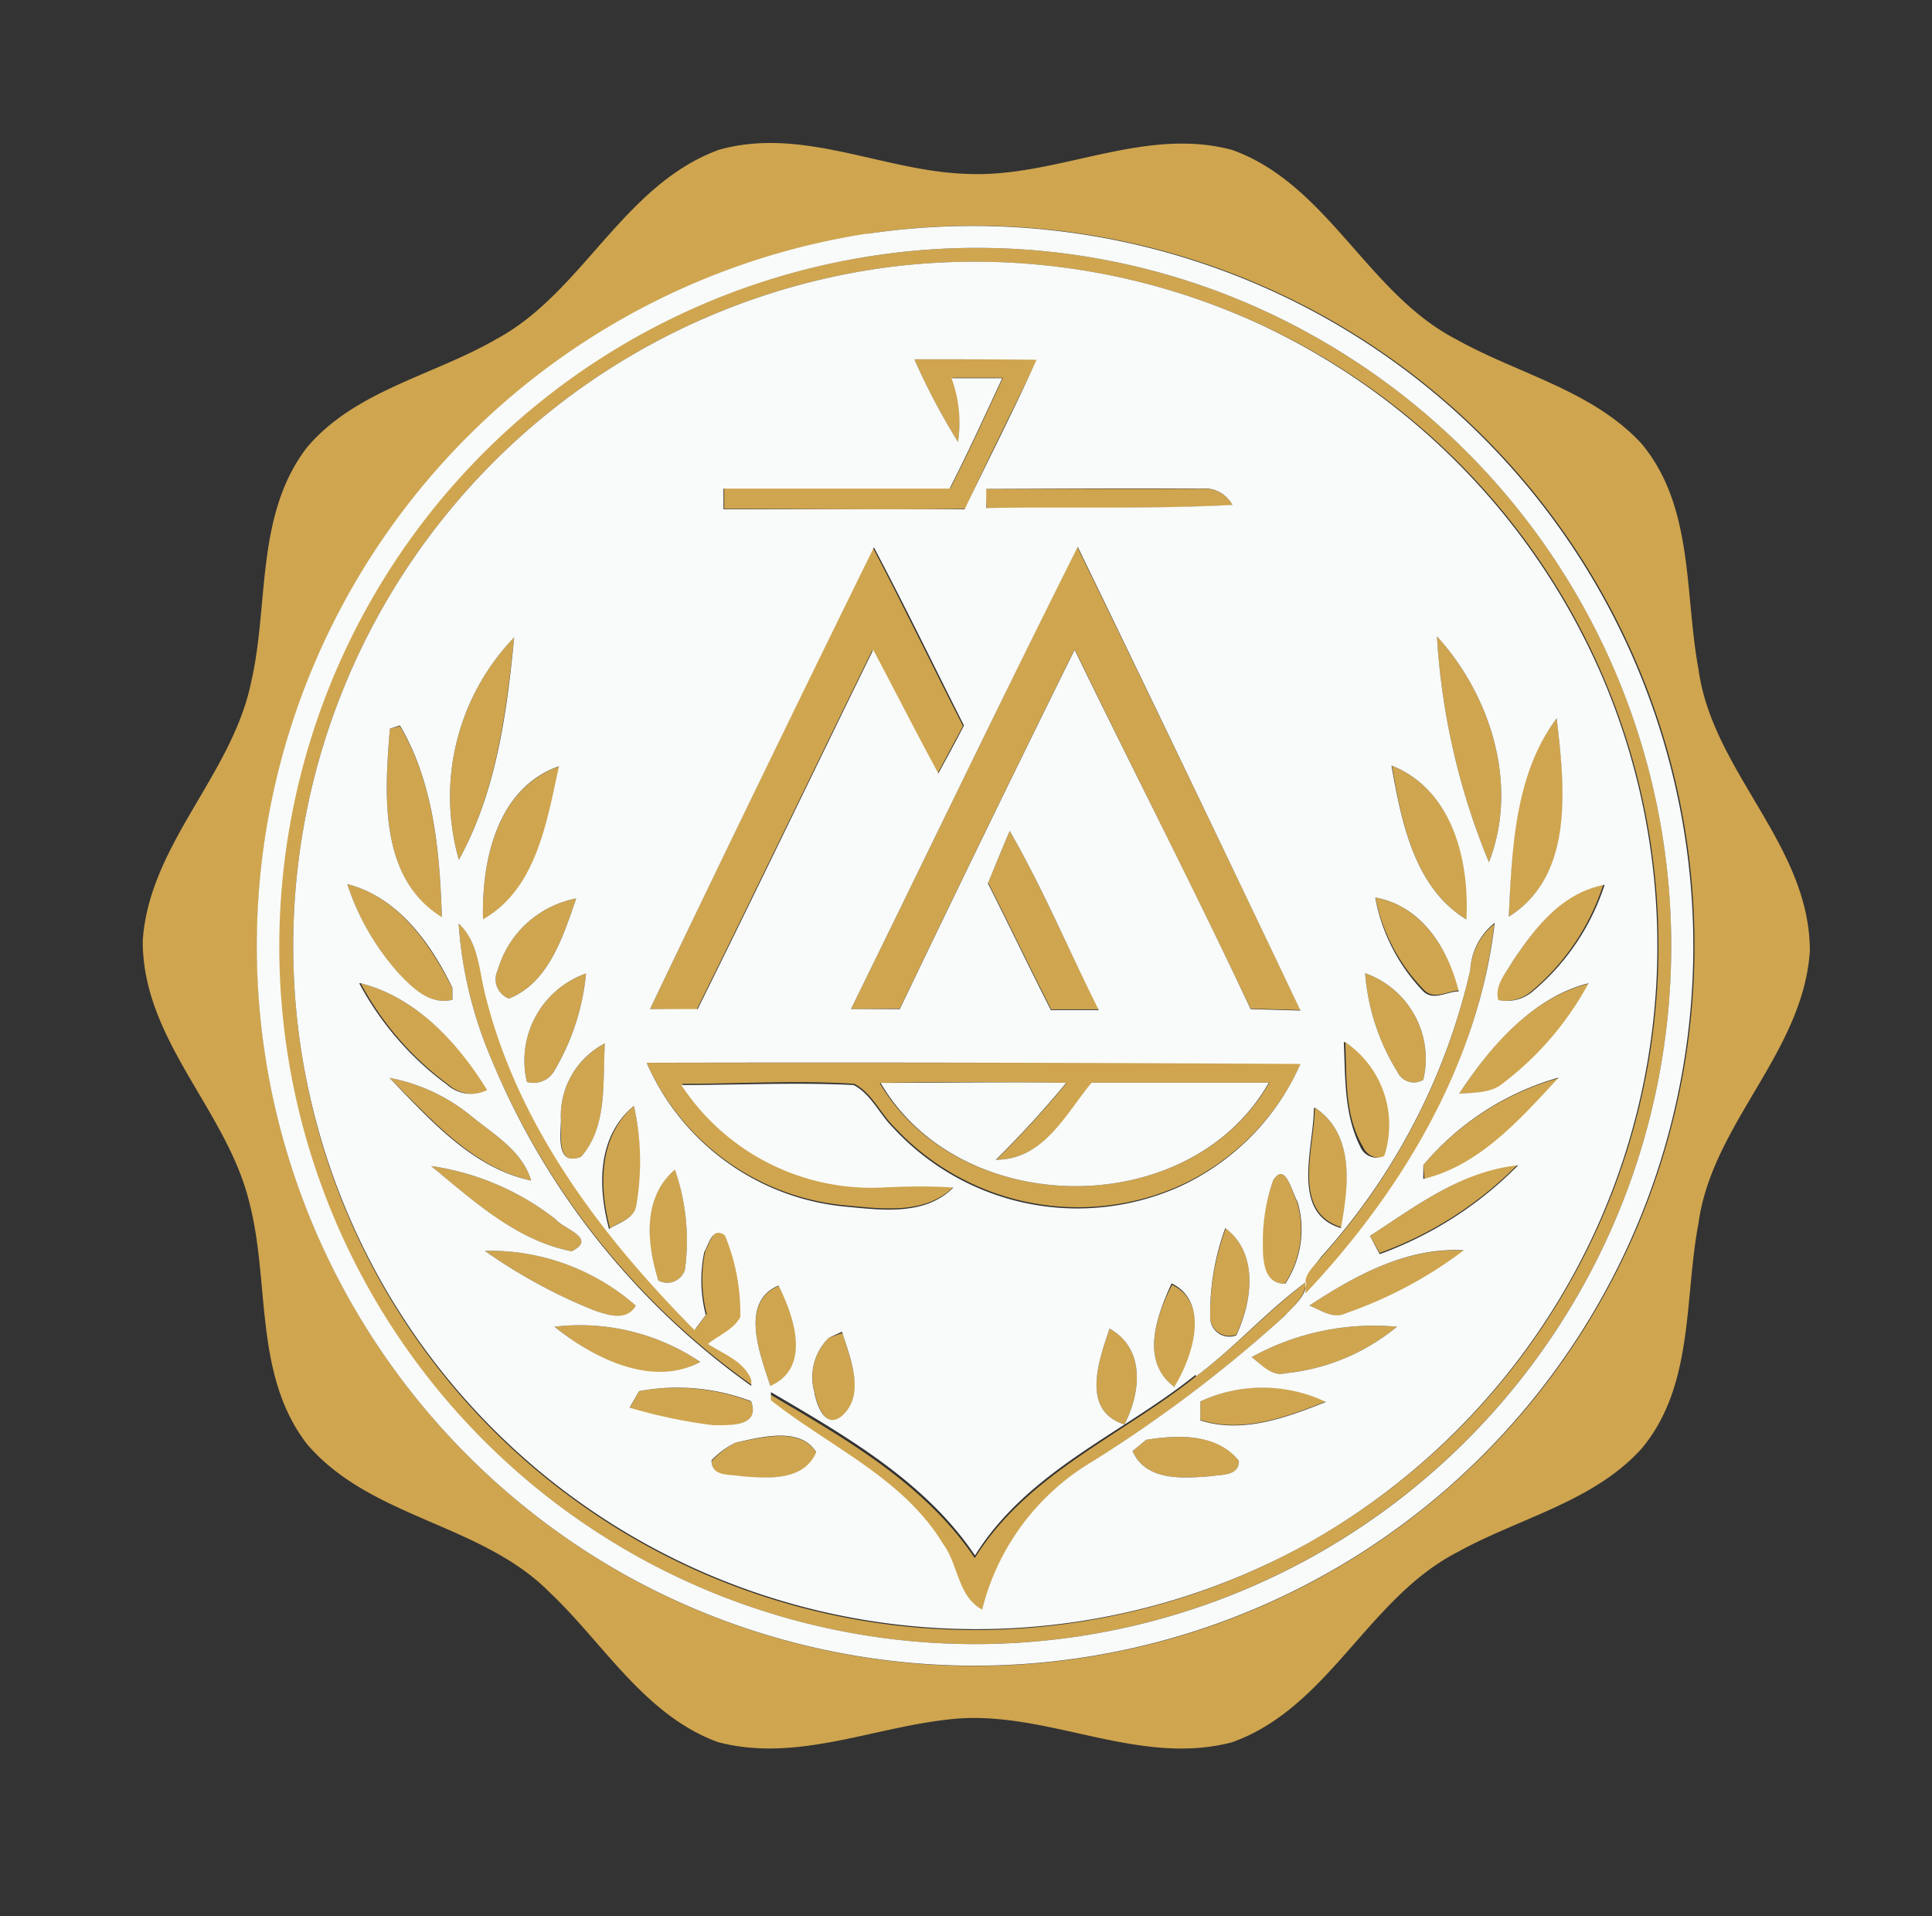 <svg id="katman_1" data-name="katman 1" xmlns="http://www.w3.org/2000/svg" viewBox="0 0 80.67 80"><rect x="0" y="0" width="80.67" height="80" fill="#333333" stroke="none"/><defs><style>.cls-1{fill:#cfa54f;}.cls-2{fill:#f9fbfa;}</style></defs><title>fav</title><path class="cls-1" d="M30,6.26c3.5-1,6.9.9,10.39,1,3.73.17,7.34-2,11.06-1,4,1.44,5.65,6,9.36,7.91,2.57,1.44,5.66,2.12,7.72,4.34,2.21,2.63,1.8,6.27,2.39,9.43.58,4.29,4.65,7.33,4.65,11.76-.28,4.25-4.08,7.2-4.65,11.37-.6,3.15-.18,6.77-2.36,9.39-2,2.24-5.15,2.92-7.72,4.35-3.73,1.92-5.36,6.49-9.4,7.93-4,1.05-7.85-1.44-11.86-.95-3.19.35-6.38,1.8-9.61.94-3.05-1.12-4.76-4.11-7-6.23-2.86-2.91-7.49-3.09-10.16-6.22-2.21-2.88-1.54-6.71-2.38-10-.91-3.9-4.48-6.82-4.47-11,.26-4,3.71-6.9,4.52-10.77.76-3.26.17-7,2.33-9.82,2-2.38,5.26-3,7.91-4.53C24.33,12.22,26,7.74,30,6.26Zm6.23,3.5a30.1,30.1,0,0,0-10.12,56,30,30,0,0,0,34.34-3.62A30.06,30.06,0,0,0,36.22,9.76Z"/><path class="cls-1" d="M37.4,10.55A28.7,28.7,0,0,1,55,14.11a29.18,29.18,0,0,1,3.5,48.43,29,29,0,0,1-35.33.2A29.16,29.16,0,0,1,37.4,10.55Zm-.5.63A28.59,28.59,0,0,0,12.6,44a28.45,28.45,0,0,0,42,20.43A28.56,28.56,0,0,0,36.9,11.18Z"/><path class="cls-1" d="M38.18,15c1.71,0,3.42,0,5.13,0-1,2.09-2.06,4.14-3,6.24-3.36.05-6.71,0-10.07,0l0-.86c3.15,0,6.3,0,9.44,0,.78-1.52,1.48-3.07,2.2-4.61l-2.12,0A5.35,5.35,0,0,1,40,18.45,28.05,28.05,0,0,1,38.18,15Z"/><path class="cls-1" d="M41.16,20.41c3,0,6,0,9,0a1.32,1.32,0,0,1,1.31.68c-3.43.18-6.86.07-10.28.13Z"/><path class="cls-1" d="M27.14,42.13q4.61-9.66,9.31-19.26c1.29,2.46,2.51,5,3.76,7.44-.35.66-.71,1.32-1.07,2-.93-1.71-1.81-3.45-2.72-5.16-2.45,5-4.85,10-7.33,15Z"/><path class="cls-1" d="M35.53,42.13c3.16-6.43,6.26-12.89,9.45-19.3q4.7,9.65,9.32,19.34l-2.08-.06c-2.38-5-4.92-10-7.35-15q-3.69,7.48-7.3,15Z"/><path class="cls-1" d="M19.16,35.9a9.59,9.59,0,0,1,2.31-9.29C21.13,29.78,20.72,33.07,19.16,35.9Z"/><path class="cls-1" d="M60,26.57C62.22,29,63.44,32.75,62.17,36A29.14,29.14,0,0,1,60,26.57Z"/><path class="cls-1" d="M16.28,30.42l.42-.1c1.42,2.38,1.66,5.26,1.75,8C15.8,36.66,16.06,33.1,16.28,30.42Z"/><path class="cls-1" d="M63,38.27c.11-2.82.23-6,2-8.28C65.34,32.78,65.79,36.54,63,38.27Z"/><path class="cls-1" d="M20.17,38.39c-.07-2.45.58-5.49,3.19-6.4C22.85,34.29,22.43,37.12,20.17,38.39Z"/><path class="cls-1" d="M61.25,38.4c-2.2-1.32-2.73-4.09-3.13-6.43C60.67,33,61.38,35.93,61.25,38.4Z"/><path class="cls-1" d="M42.16,34.69c1.39,2.41,2.46,5,3.73,7.45l-2,0c-.9-1.76-1.74-3.53-2.63-5.29C41.55,36.15,41.85,35.41,42.16,34.69Z"/><path class="cls-1" d="M14.5,36.91c2.12.54,3.45,2.49,4.38,4.33v.5c-.92.23-1.64-.47-2.22-1.08A10.45,10.45,0,0,1,14.5,36.91Z"/><path class="cls-1" d="M63.15,40.15c.94-1.4,2-2.86,3.79-3.21a9.7,9.7,0,0,1-3,4.45,1.68,1.68,0,0,1-1.42.36C62.4,41.13,62.87,40.64,63.15,40.15Z"/><path class="cls-1" d="M20.78,40.51a4.24,4.24,0,0,1,3.28-3c-.54,1.56-1.14,3.52-2.81,4.18A.86.86,0,0,1,20.78,40.51Z"/><path class="cls-1" d="M57.43,37.47c1.93.35,3,2.13,3.53,3.88-.48,0-1.05.41-1.48,0A7.63,7.63,0,0,1,57.43,37.47Z"/><path class="cls-1" d="M19.15,38.56c.86.78.85,2,1.17,3,1.36,5.43,4.84,10,8.72,13.93l.47-.63a5.75,5.75,0,0,1-.06-2.64c.2-.34.35-1.07.86-.68A8.47,8.47,0,0,1,31,55c-.29.53-.9.75-1.35,1.12.64.42,1.53.73,1.81,1.51l0,.24A31.5,31.5,0,0,1,20.53,44.25,17.32,17.32,0,0,1,19.15,38.56Z"/><path class="cls-1" d="M61.39,40.5a2.7,2.7,0,0,1,1-1.92c-.68,5.89-3.85,11.24-7.9,15.47l0-.5c0-.43.41-.71.63-1A26.76,26.76,0,0,0,61.39,40.5Z"/><path class="cls-1" d="M22,45.17a3.86,3.86,0,0,1,2.47-4.53,9.75,9.75,0,0,1-1.35,4.11A1,1,0,0,1,22,45.17Z"/><path class="cls-1" d="M57,40.63a3.79,3.79,0,0,1,2.43,4.45.75.75,0,0,1-1.07-.31A9.15,9.15,0,0,1,57,40.63Z"/><path class="cls-1" d="M15.06,41.05c2.33.59,4.08,2.51,5.34,4.46a1.51,1.51,0,0,1-1.68-.23A12.63,12.63,0,0,1,15.06,41.05Z"/><path class="cls-1" d="M60.92,45.67c1.31-2,3-4,5.47-4.62a13,13,0,0,1-3.62,4.21C62.25,45.71,61.54,45.6,60.92,45.67Z"/><path class="cls-1" d="M56.17,43.51a4.17,4.17,0,0,1,1.74,4.75.74.74,0,0,1-1-.38C56.13,46.55,56.24,45,56.17,43.51Z"/><path class="cls-1" d="M23.42,46.76a3.41,3.41,0,0,1,1.85-3.2c-.12,1.58.12,3.46-1,4.74C23.2,48.69,23.47,47.41,23.42,46.76Z"/><path class="cls-1" d="M27,44.37q13.67,0,27.33,0a10.16,10.16,0,0,1-5,5.1,10.46,10.46,0,0,1-12-2.43c-.58-.57-.93-1.42-1.66-1.79-2.39-.16-4.8,0-7.19,0a9.49,9.49,0,0,0,8.36,4.28c1,0,2,0,3,0-1.21,1.21-3.05.93-4.58.79A10.09,10.09,0,0,1,27,44.37Zm9.73.84C40.09,50.92,49.68,51,53,45.2c-2.47,0-4.93,0-7.4,0-1.07,1.33-2,3.2-4,3.22a42.51,42.51,0,0,0,2.94-3.21C41.94,45.16,39.35,45.17,36.77,45.21Z"/><path class="cls-1" d="M16.26,45a7.59,7.59,0,0,1,3.46,1.63c.94.76,2.09,1.43,2.46,2.66C19.71,48.73,18,46.71,16.26,45Z"/><path class="cls-1" d="M59.43,48.64A11.5,11.5,0,0,1,65.13,45c-1.58,1.71-3.31,3.68-5.65,4.23Z"/><path class="cls-1" d="M26.47,46.17a10.68,10.68,0,0,1,.15,4.06c-.06.62-.72.77-1.15,1.05C25,49.52,25,47.45,26.47,46.17Z"/><path class="cls-1" d="M54.9,46.24c1.68,1.12,1.41,3.29,1.13,5C53.88,50.62,54.9,47.87,54.9,46.24Z"/><path class="cls-1" d="M18,48.68a11,11,0,0,1,5.22,2.24c.31.39,1.74.78.65,1.32C21.56,51.8,19.74,50.12,18,48.68Z"/><path class="cls-1" d="M57.2,51.6c1.92-1.24,3.83-2.7,6.19-3a15.59,15.59,0,0,1-5.78,3.71Z"/><path class="cls-1" d="M27.49,53.46c-.52-1.55-.67-3.47.69-4.65A9,9,0,0,1,28.6,53,.77.77,0,0,1,27.49,53.46Z"/><path class="cls-1" d="M53.16,49.28c.52-.82.78.51,1,.9a4.11,4.11,0,0,1-.51,3.41c-1,0-.9-1-.94-1.73A7.76,7.76,0,0,1,53.16,49.28Z"/><path class="cls-1" d="M51.18,51.29c1.38,1.05,1.11,3,.44,4.43A.8.8,0,0,1,50.53,55,10.35,10.35,0,0,1,51.18,51.29Z"/><path class="cls-1" d="M20.25,52.22a9.24,9.24,0,0,1,6.32,2.3c-.38.66-1.15.4-1.71.21A22.17,22.17,0,0,1,20.25,52.22Z"/><path class="cls-1" d="M54.67,54.51c1.92-1.27,4.1-2.45,6.47-2.3a17.87,17.87,0,0,1-4.93,2.63C55.66,55.1,55.16,54.69,54.67,54.51Z"/><path class="cls-1" d="M32.17,57.88c-.41-1.28-1.32-3.52.36-4.2C33.17,55,33.92,57.12,32.17,57.88Z"/><path class="cls-1" d="M49.07,57.93c-1.47-1-.8-3-.13-4.29C50.57,54.44,49.81,56.72,49.07,57.93Z"/><path class="cls-1" d="M49.94,57.46c1.62-1.2,3-2.72,4.57-3.91,0,.62-.54,1-.9,1.42a56.55,56.55,0,0,1-8,6.06A10,10,0,0,0,41,67.31c-1-.54-1-1.88-1.63-2.74-1.66-2.8-4.74-4.11-7.19-6,0-.09,0-.26,0-.34,3.1,1.83,6.45,3.73,8.52,6.82C42.91,61.51,46.85,59.94,49.94,57.46Z"/><path class="cls-1" d="M23.15,55.39a9,9,0,0,1,6.09,1.47C27.22,58,24.77,56.69,23.15,55.39Z"/><path class="cls-1" d="M52.26,56.66a10.56,10.56,0,0,1,6.07-1.27,8.64,8.64,0,0,1-4.63,1.94C53.1,57.49,52.69,57,52.26,56.66Z"/><path class="cls-1" d="M34.61,55.85l.57-.2c.31,1.09,1,2.61,0,3.51-.7.54-1.07-.51-1.16-1A2.3,2.3,0,0,1,34.61,55.85Z"/><path class="cls-1" d="M46.33,55.47c1.51.85,1.3,2.68.62,4C45.12,58.89,45.88,56.8,46.33,55.47Z"/><path class="cls-1" d="M26.68,58.08a8.67,8.67,0,0,1,4.68.44c.4,1.07-.91,1-1.6,1a21.85,21.85,0,0,1-3.47-.73Z"/><path class="cls-1" d="M50.12,58.51a6.16,6.16,0,0,1,5.24,0c-1.63.65-3.49,1.34-5.24.77Z"/><path class="cls-1" d="M30.71,60.23c1.06-.2,2.71-.68,3.38.43-.53,1.21-2.08,1.05-3.16,1-.47-.09-1.23,0-1.21-.66A3.56,3.56,0,0,1,30.71,60.23Z"/><path class="cls-1" d="M47.86,60.11c1.32-.21,3-.27,3.87.88,0,.65-.7.56-1.15.64-1.14.09-2.74.23-3.29-1.05Z"/><path class="cls-2" d="M36.22,9.76A30.07,30.07,0,0,1,60.44,62.13,30,30,0,0,1,26.1,65.75a30.1,30.1,0,0,1,10.12-56Zm1.18.79A29.17,29.17,0,0,0,23.18,62.74a29,29,0,0,0,35.33-.2A29.19,29.19,0,0,0,55,14.11,28.7,28.7,0,0,0,37.4,10.55Z"/><path class="cls-2" d="M36.9,11.18a28.46,28.46,0,0,1,15.86,2.43A28.79,28.79,0,0,1,67.08,28.68,28.6,28.6,0,0,1,54.59,64.44,28.52,28.52,0,0,1,12.6,44,28.59,28.59,0,0,1,36.9,11.18ZM38.18,15A28.05,28.05,0,0,0,40,18.45a5.35,5.35,0,0,0-.27-2.66l2.12,0c-.72,1.54-1.42,3.09-2.2,4.61-3.14,0-6.29,0-9.44,0l0,.86c3.36,0,6.71,0,10.07,0,1-2.1,2.06-4.15,3-6.24C41.6,15,39.89,15,38.18,15Zm3,5.41,0,.8c3.42-.06,6.85.05,10.28-.13a1.32,1.32,0,0,0-1.31-.68C47.17,20.38,44.17,20.4,41.16,20.41Zm-14,21.72,1.95,0c2.48-5,4.88-10,7.33-15,.91,1.71,1.79,3.45,2.72,5.16.36-.66.72-1.32,1.07-2-1.25-2.48-2.47-5-3.76-7.44Q31.76,32.47,27.14,42.13Zm8.39,0h2q3.61-7.53,7.3-15c2.43,5,5,10,7.35,15l2.08.06Q49.68,32.48,45,22.83C41.79,29.24,38.69,35.7,35.53,42.13ZM19.16,35.9c1.56-2.83,2-6.12,2.31-9.29A9.59,9.59,0,0,0,19.16,35.9ZM60,26.57A29.14,29.14,0,0,0,62.17,36C63.44,32.75,62.22,29,60,26.57ZM16.28,30.42c-.22,2.68-.48,6.24,2.17,7.87-.09-2.71-.33-5.59-1.75-8ZM63,38.27c2.77-1.73,2.32-5.49,2-8.28C63.25,32.31,63.13,35.45,63,38.27Zm-42.85.12c2.26-1.27,2.68-4.1,3.19-6.4C20.75,32.9,20.1,35.94,20.17,38.39Zm41.08,0c.13-2.47-.58-5.42-3.13-6.43C58.52,34.31,59.05,37.08,61.25,38.4ZM42.16,34.69c-.31.72-.61,1.46-.91,2.19.89,1.76,1.73,3.53,2.63,5.29l2,0C44.62,39.67,43.55,37.1,42.16,34.69ZM14.5,36.91a10.45,10.45,0,0,0,2.17,3.75c.58.61,1.3,1.31,2.22,1.08v-.5C18,39.4,16.62,37.45,14.5,36.91Zm48.65,3.24c-.28.49-.75,1-.59,1.6A1.68,1.68,0,0,0,64,41.39a9.7,9.7,0,0,0,3-4.45C65.18,37.29,64.09,38.75,63.15,40.15Zm-42.37.36a.86.86,0,0,0,.47,1.18c1.67-.66,2.27-2.62,2.81-4.18A4.24,4.24,0,0,0,20.78,40.51Zm36.65-3a7.63,7.63,0,0,0,2,3.88c.43.41,1,0,1.48,0C60.47,39.6,59.36,37.82,57.43,37.47ZM19.15,38.56a17.32,17.32,0,0,0,1.38,5.69A31.5,31.5,0,0,0,31.37,57.86l0-.24c-.28-.78-1.17-1.09-1.81-1.51.45-.37,1.06-.59,1.35-1.12a8.47,8.47,0,0,0-.64-3.41c-.51-.39-.66.34-.86.68a5.75,5.75,0,0,0,.06,2.64l-.47.63c-3.88-3.91-7.36-8.5-8.72-13.93C20,40.56,20,39.34,19.15,38.56ZM61.39,40.5a26.76,26.76,0,0,1-6.25,12c-.22.33-.6.61-.63,1l0,.5c4-4.23,7.22-9.58,7.9-15.47A2.7,2.7,0,0,0,61.39,40.5ZM22,45.17a1,1,0,0,0,1.12-.42,9.75,9.75,0,0,0,1.35-4.11A3.86,3.86,0,0,0,22,45.17ZM57,40.63a9.15,9.15,0,0,0,1.36,4.14.75.75,0,0,0,1.07.31A3.79,3.79,0,0,0,57,40.63Zm-42,.42a12.63,12.63,0,0,0,3.66,4.23,1.51,1.51,0,0,0,1.68.23C19.14,43.56,17.39,41.64,15.06,41.05Zm45.86,4.62c.62-.07,1.33,0,1.85-.41a13,13,0,0,0,3.62-4.21C64,41.64,62.23,43.67,60.92,45.67Zm-4.75-2.16c.07,1.46,0,3,.69,4.37a.74.74,0,0,0,1,.38A4.17,4.17,0,0,0,56.17,43.51ZM23.42,46.76c0,.65-.22,1.93.84,1.54,1.13-1.28.89-3.16,1-4.74A3.41,3.41,0,0,0,23.42,46.76ZM27,44.37a10.09,10.09,0,0,0,8.23,6c1.53.14,3.37.42,4.58-.79-1-.07-2-.05-3,0a9.49,9.49,0,0,1-8.36-4.28c2.39,0,4.8-.12,7.19,0,.73.37,1.08,1.22,1.66,1.79a10.46,10.46,0,0,0,12,2.43,10.16,10.16,0,0,0,5-5.1Q40.71,44.34,27,44.37ZM16.26,45c1.69,1.74,3.45,3.76,5.92,4.29-.37-1.23-1.52-1.9-2.46-2.66A7.59,7.59,0,0,0,16.26,45Zm43.17,3.67,0,.55c2.34-.55,4.07-2.52,5.65-4.23A11.5,11.5,0,0,0,59.43,48.64Zm-33-2.47c-1.5,1.28-1.47,3.35-1,5.11.43-.28,1.09-.43,1.15-1.05A10.68,10.68,0,0,0,26.47,46.17Zm28.43.07c0,1.63-1,4.38,1.13,5C56.31,49.53,56.58,47.36,54.9,46.24ZM18,48.68c1.75,1.44,3.57,3.12,5.87,3.56,1.09-.54-.34-.93-.65-1.32A11,11,0,0,0,18,48.68ZM57.2,51.6l.41.76a15.59,15.59,0,0,0,5.78-3.71C61,48.9,59.12,50.36,57.2,51.6ZM27.49,53.46A.77.77,0,0,0,28.6,53a9,9,0,0,0-.42-4.17C26.82,50,27,51.91,27.49,53.46Zm25.67-4.18a7.76,7.76,0,0,0-.43,2.58c0,.69,0,1.76.94,1.73a4.11,4.11,0,0,0,.51-3.41C53.94,49.79,53.68,48.46,53.16,49.28Zm-2,2A10.35,10.35,0,0,0,50.53,55a.8.8,0,0,0,1.09.75C52.29,54.32,52.56,52.34,51.18,51.29Zm-30.93.93a22.17,22.17,0,0,0,4.61,2.51c.56.19,1.33.45,1.71-.21A9.24,9.24,0,0,0,20.25,52.22Zm34.42,2.29c.49.18,1,.59,1.54.33a17.87,17.87,0,0,0,4.93-2.63C58.77,52.06,56.59,53.24,54.67,54.51Zm-22.5,3.37c1.75-.76,1-2.9.36-4.2C30.85,54.36,31.76,56.6,32.17,57.88Zm16.9,0c.74-1.21,1.5-3.49-.13-4.29C48.27,55,47.6,56.88,49.07,57.93Zm.87-.47c-3.09,2.48-7,4-9.21,7.54-2.07-3.09-5.42-5-8.52-6.82,0,.08,0,.25,0,.34,2.45,1.94,5.53,3.25,7.19,6,.64.86.61,2.2,1.63,2.74A10,10,0,0,1,45.64,61a56.55,56.55,0,0,0,8-6.06c.36-.42.91-.8.9-1.42C52.89,54.74,51.56,56.26,49.94,57.46ZM23.15,55.39c1.62,1.3,4.07,2.56,6.09,1.47A9,9,0,0,0,23.15,55.39Zm29.11,1.27c.43.32.84.83,1.44.67a8.64,8.64,0,0,0,4.63-1.94A10.56,10.56,0,0,0,52.26,56.66Zm-17.65-.81A2.3,2.3,0,0,0,34,58.11c.09.54.46,1.59,1.16,1,1-.9.33-2.42,0-3.51Zm11.72-.38c-.45,1.33-1.21,3.42.62,4C47.63,58.15,47.84,56.32,46.33,55.47ZM26.68,58.08l-.39.69a21.85,21.85,0,0,0,3.47.73c.69,0,2,.09,1.6-1A8.67,8.67,0,0,0,26.68,58.08Zm23.44.43v.79c1.75.57,3.61-.12,5.24-.77A6.16,6.16,0,0,0,50.12,58.51ZM30.71,60.23a3.56,3.56,0,0,0-1,.74c0,.69.74.57,1.21.66,1.08.08,2.63.24,3.16-1C33.42,59.55,31.77,60,30.71,60.23Zm17.15-.12-.57.47c.55,1.28,2.15,1.14,3.29,1.05.45-.08,1.15,0,1.15-.64C50.82,59.84,49.18,59.9,47.86,60.11Z"/><path class="cls-2" d="M36.77,45.21c2.58,0,5.17-.05,7.75,0a42.51,42.51,0,0,1-2.94,3.21c2,0,2.9-1.89,4-3.22,2.47,0,4.93,0,7.4,0C49.68,51,40.09,50.92,36.77,45.21Z"/></svg>